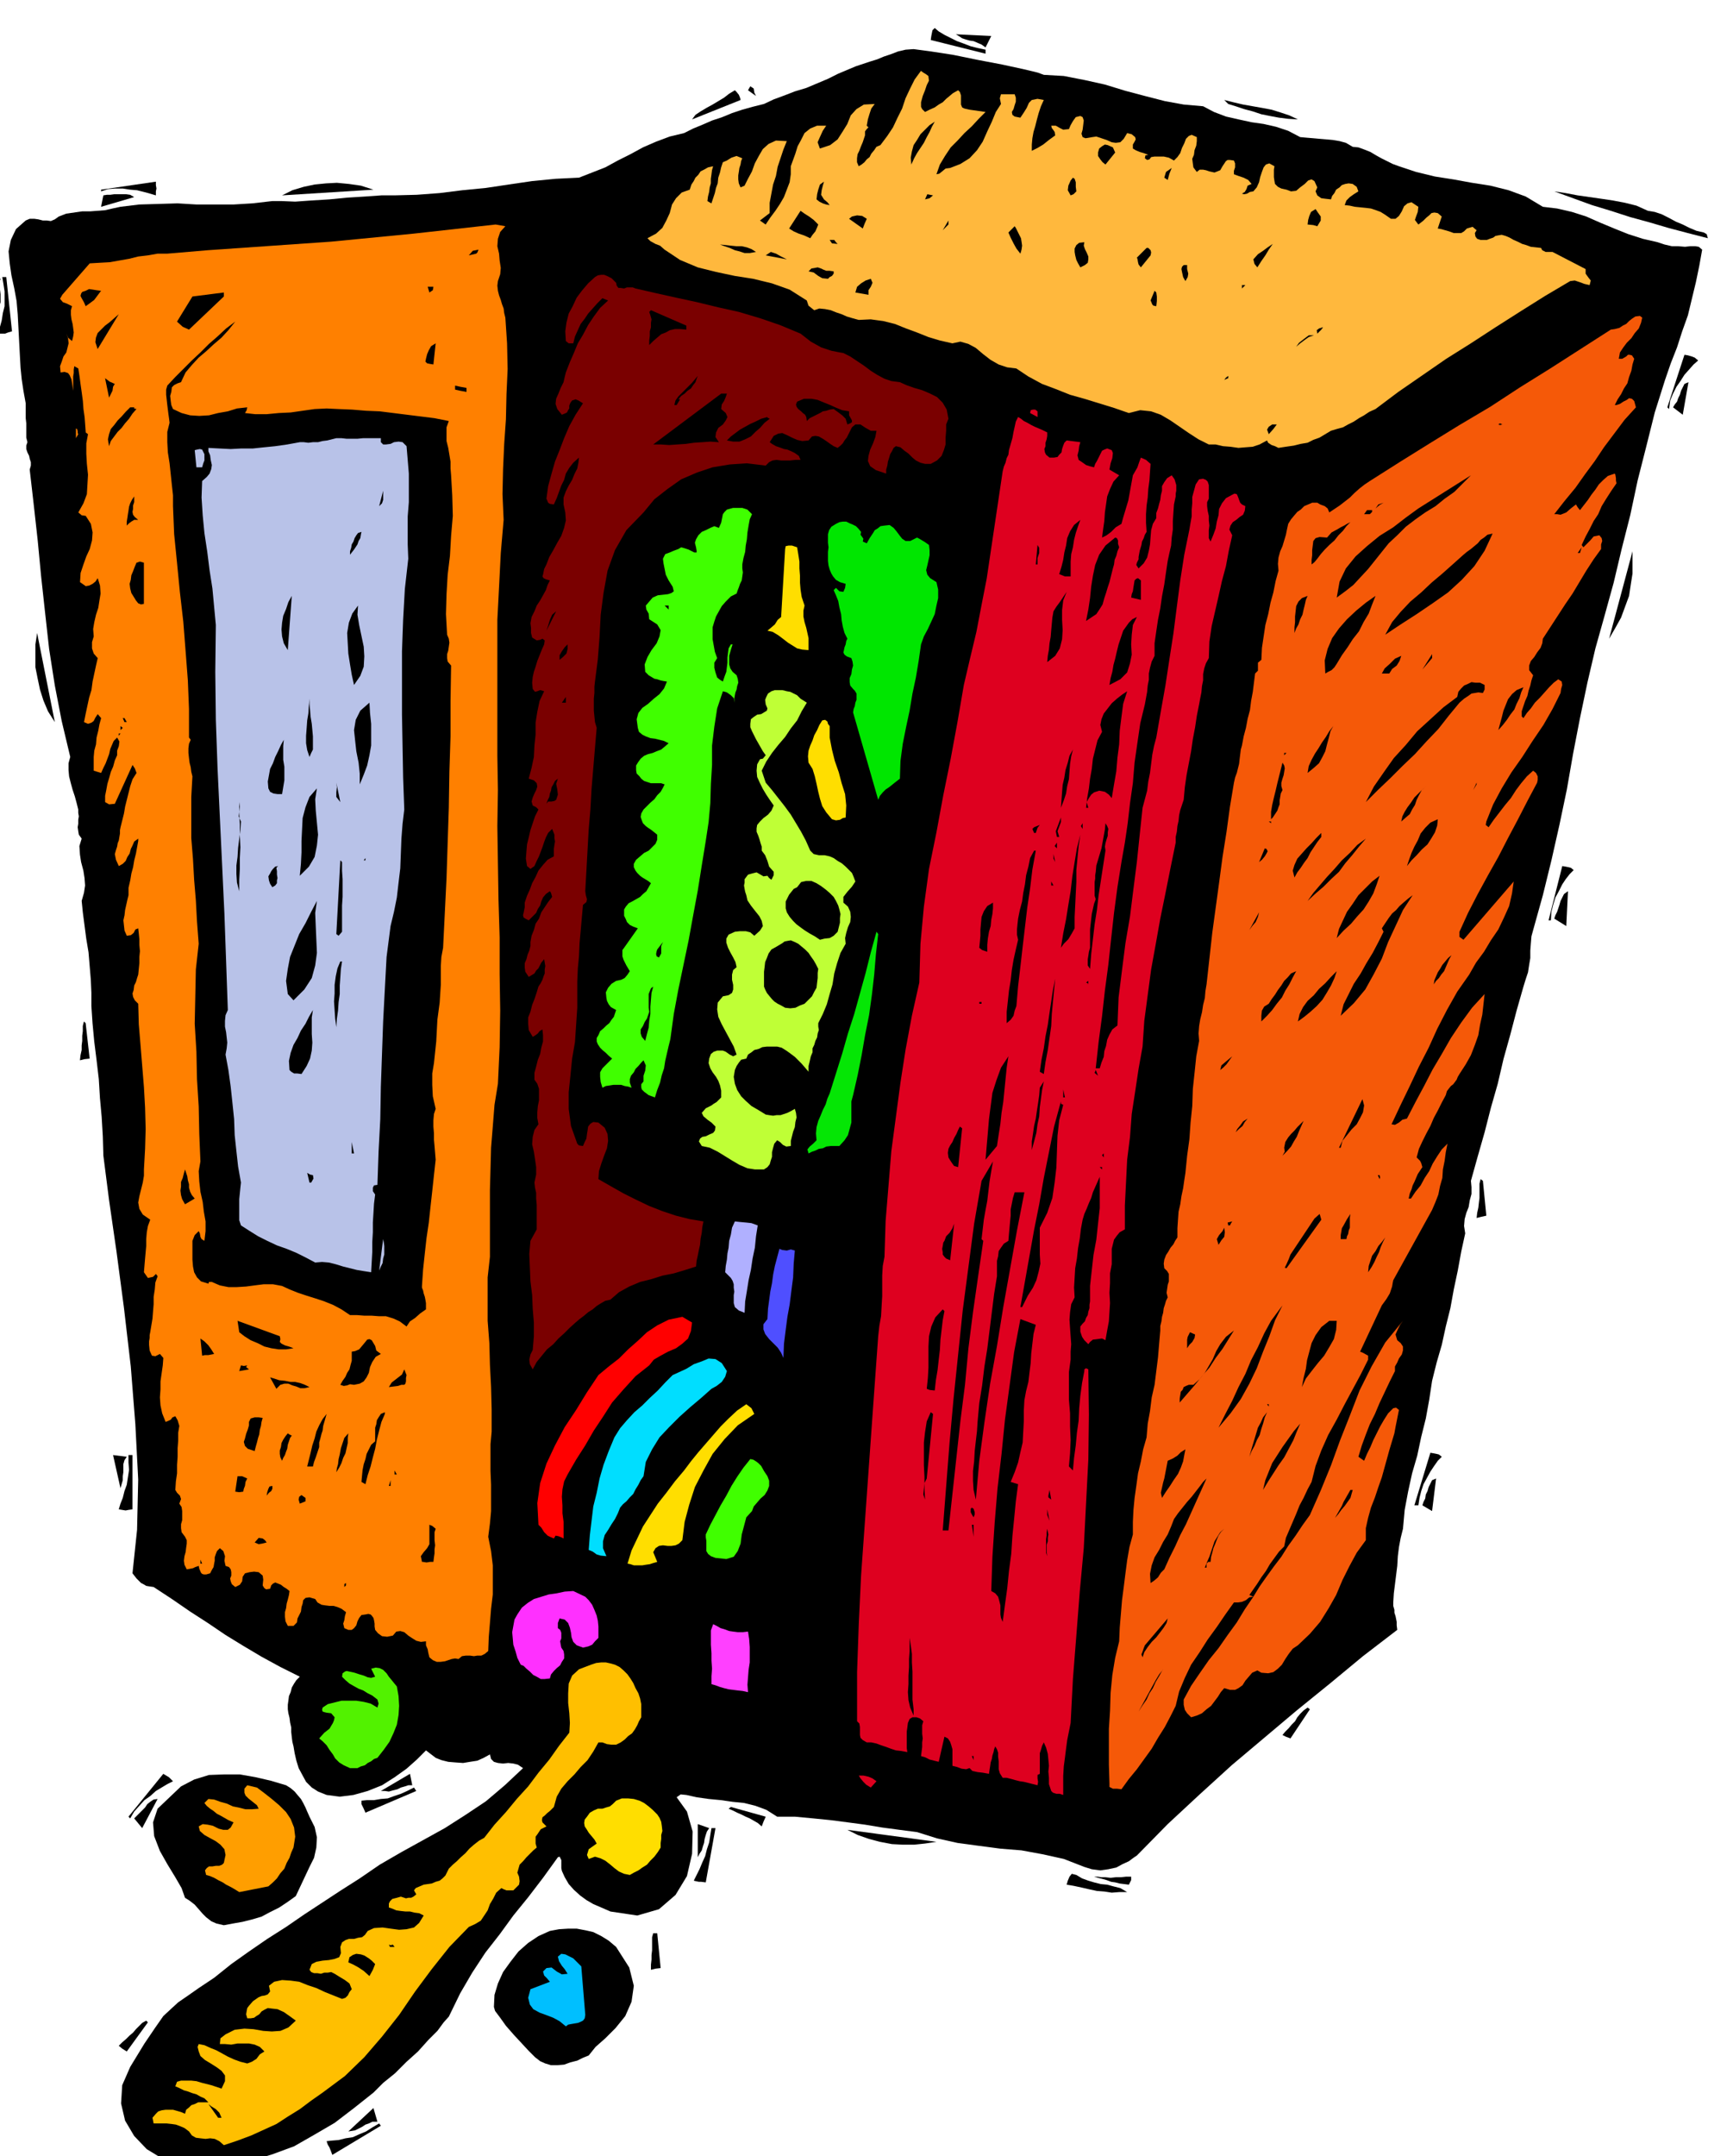 <svg xmlns="http://www.w3.org/2000/svg" width="490.455" height="609.743" fill-rule="evenodd" stroke-linecap="round" preserveAspectRatio="none" viewBox="0 0 3035 3774"><style>.brush1{fill:#000}.pen1{stroke:none}.brush3{fill:#ff8000}.brush5{fill:#b8c2e8}.brush7{fill:#de001f}.brush8{fill:#40ff00}.brush10{fill:#ffde00}</style><path d="m1828 131 35 2 36 7 36 8 36 11 34 9 35 9 33 6 34 3 19 10 21 8 22 5 23 5 21 3 22 5 21 7 21 11 11 1 12 1 11 1 12 1 11 1 12 2 11 3 12 7 10 1 11 4 10 4 10 6 9 5 10 5 10 5 11 4 30 10 33 8 32 5 33 6 32 5 32 8 30 11 30 18 25 3 26 6 25 8 25 11 24 10 25 10 25 8 26 6 12 4 13 3h11l12 1 9-1h9l6 1 6 5-5 28-6 29-7 29-7 29-10 28-9 28-11 28-10 29-18 57-15 60-15 59-13 61-15 59-14 59-16 58-16 57-14 60-13 62-12 62-11 63-13 62-14 62-15 61-17 61-3 11-1 12-1 13v13l-2 12-2 13-4 12-4 13-12 42-11 42-12 43-10 43-12 42-11 43-12 42-12 43 1 11v12l-3 11-2 12-4 10-3 11-1 12 2 13-7 32-6 33-7 33-6 33-8 32-7 32-9 31-8 32-5 33-6 33-8 32-7 33-9 31-7 32-6 32-3 33-4 16-3 16-2 16-1 17-2 16-2 16-2 16-1 16v6l2 7v5l2 6 1 5 1 5v6l1 8-60 46-58 48-58 47-57 48-57 48-56 51-56 52-54 55-6 4-8 6-11 5-11 6-14 3-14 2-15-2-13-4-36-14-36-8-38-7-37-3-38-5-37-5-36-8-35-11-31-4-30-4-30-5-30-4-31-4-30-3-32-3h-31l-19-12-19-7-20-5-20-2-21-3-21-2-21-3-18-4-10-1-7 5 18 25 10 35-1 39-9 39-20 33-29 25-38 11-47-7-16-7-14-6-12-7-11-8-11-10-9-10-7-12-5-11-1-5v-14l-3-6-3 1-26 36-26 34-26 32-24 33-25 32-23 35-21 36-20 41-9 10-11 15-16 16-18 20-20 18-20 20-21 17-17 17-34 27-34 26-36 21-35 20-38 14-39 12-42 8-42 4-36-5-33-11-28-17-22-23-16-27-7-30 2-32 14-32 25-41 19-28 14-20 14-13 12-11 16-11 20-14 27-18 30-24 31-22 32-22 33-21 32-22 32-21 32-21 33-21 35-24 38-22 38-21 38-21 36-23 36-24 33-28 32-30-9-6-8-2-9-1-9 1-9-1-7-2-5-5-2-8-11 6-11 5-13 2-12 2-14-1-12-1-12-3-10-4-17-13-16 16-18 16-21 15-22 14-25 10-25 7-24 3-23-3-15-6-11-7-10-10-6-11-7-13-4-13-3-13-2-12-2-8-1-8-1-9v-8l-2-9-1-8-2-8-1-7v-8l1-7 1-8 3-7 2-8 4-7 4-6 6-6-34-17-33-18-32-19-31-19-31-21-31-20-32-22-32-21-7-1-6-1-5-3-4-2-8-8-7-9 8-76 2-88-5-97-8-101-12-103-13-98-13-90-10-78-1-34-2-34-3-33-2-33-4-34-4-32-3-32-2-30v-23l-1-23-2-24-2-24-4-24-3-23-3-23-2-20 4-14 2-13-1-13-2-13-4-15-2-13-1-15 4-13-5-7-1-6-1-7 1-6v-7l1-6-1-6v-6l-3-12-3-11-4-12-3-11-3-12-1-11v-12l3-11-15-63-12-62-10-64-7-63-7-64-6-63-7-63-7-61 2-7v-6l-2-6-1-5-3-6-2-6v-6l2-6-2-8v-25l-1-9v-26l-4-22-3-20-2-20-1-18-1-19-1-19-1-19-1-19-2-23-4-22-5-23-3-21-2-21 4-20 9-19 17-15 7-3h8l7 1 8 2h7l7 1 7-3 7-5 13-5 14-2 14-2h14l13-1 13-1 13-3 14-3 33-4 34-1 33-1 33 2h65l33-2 35-4h16l24 1 28-2 32-2 31-3 32-2 28-2h23l39-1 40-3 40-5 41-4 40-6 41-6 41-4 41-2 23-9 23-9 22-12 22-11 22-12 23-10 24-9 25-6 16-8 17-7 16-7 18-6 17-7 18-6 18-5 20-5 17-8 19-7 18-7 20-6 19-8 19-8 18-9 19-8 12-5 12-4 12-4 13-4 12-5 12-4 13-5 13-3 14-1 30 4 39 6 44 9 42 8 37 8 25 6 11 4z" class="pen1 brush1"/><path d="m1627 141-4 8-3 9-4 10-3 11v8l2 4 5 5 8-4 9-4 7-5 7-4 6-6 6-5 6-5 9-5 3 3 2 6v16l2 5 4 2 9 2 28 4-12 12-12 13-13 12-12 13-12 12-10 15-9 15-6 17 5-1 5-4 6-5 8-1 18-7 16-10 13-14 10-15 8-18 8-17 7-17 9-14-2-10 2-7h24l2 6v7l-2 6-2 7-3 5 1 5 4 3 10 2 6-9 5-8 4-9 5-5 10-2 11 2-5 11-4 12-3 11-3 12-3 10-2 11-1 11v11l10-5 10-6 10-8 11-8-1-6-2-3-3-4-1-4h8l7 4 6 3 10-1 3-7 4-7 5-7 8-2 4 2 2 6-1 8-1 8-2 7 2 6 5 2 12-2 7-1 9 3 9 3 9 4 7 1 8-1 6-6 6-10 8 2 6 5 1 4-2 4-3 5v7l5 3 7 3 7 2 8 3-5 1-1 5 4 3 4-1 3-4 6-1h16l9 2 9 5 6-6 5-7 3-9 4-8 3-8 5-5 5-2 9 4v7l-1 8-3 8-1 8-3 7 1 8 1 7 6 8 5-4h6l5 1 6 2 9 2 10-4 4-7 4-6 2-3 3-2h4l7 1 2 5v7l-2 6v6l8 3 9 3 8 4 6 7-7 3-2 6-3 5-5 3 4 1 5-1 5-3 6-1 6-7 4-9 2-9 3-9 3-8 4-5 6-2 9 5-1 6v13l1 7 1 5 5 5 6 3 9 2 8 3 9-1 7-6 8-6 6-6 6-2 5 3 5 11-3 7 3 7 7 5 8 1 9 1 2-6 4-5 3-6 6-4 4-4 6-2 6-1 7 1 7 5 3 8-8 5-7 5-6 6-3 8 9 1 9 2 10 1 10 1 8 1 9 3 8 3 8 5 10 7h8l6-5 5-8 4-9 6-5 7-2 12 8-1 9-3 8-2 6 6 8 4-3 5-4 5-5 5-4 4-4 5-1 6 1 7 6-7 21 6 1 7 2 7 2 8 3h13l5-3 5-5 10-3 7 6-3 5 1 6 3 4 6 2h11l5-2 6-2 4-3 5-1 6-1 7 2 7 3 7 4 7 3 8 4 7 2 8 3 9 1 9 1 2 4 6 3h12l58 30v8l5 7 4 5-2 8-9-2-8-3-9-3-8 1-44 26-43 27-44 28-43 28-43 27-42 29-42 29-40 30-11 5-9 6-9 5-9 6-10 5-9 5-11 3-10 3-10 6-10 6-11 4-10 5-12 2-12 3-14 2-13 2-6-3-6-2-6-4-2-4-13 7-12 4-13 1-12 1-14-2-13-1-13-3h-12l-18-9-17-11-16-11-16-11-17-10-17-6-19-2-20 5-26-9-26-8-26-8-25-7-25-10-24-9-24-13-21-14-16-2-15-5-14-8-13-10-13-11-13-7-14-4-14 3-22-5-20-6-20-8-19-7-20-8-20-5-22-3-21 1-11-3-10-3-9-4-9-3-10-4-10-2-10-1-9 3-10-8-3-9-30-19-31-11-33-8-32-5-33-7-32-8-31-13-27-18-8-7-8-3-9-5-5-5 15-8 11-10 7-13 6-13 4-15 7-11 10-10 14-5 3-9 4-6 3-6 5-5 4-6 6-3 7-4 9-2-2 7-1 8-1 7v8l-2 7-1 8-2 8-1 8 7 4 3-9 3-9 2-9 3-8 1-10 3-9 2-9 3-9 7-3 8-5 9-3 10 4-2 5-1 6-2 6-1 7-1 6v7l1 7 3 7 7-3 6-12 7-13 5-14 7-13 7-12 10-9 13-6 19 1-6 15-5 15-5 15-3 16-5 15-3 16-3 16v18l-17 13 10 7 8-12 9-12 8-12 7-12 5-13 5-13 2-14v-14l4-11 4-11 4-13 6-11 6-12 10-8 12-5h16l-6 9-5 11-4 9 4 11 18-6 13-10 9-14 8-13 6-15 10-11 13-8 19-1-6 8-3 9-3 10-2 11 3 3-3 3-3 4v7l-2 6-2 6-3 7-3 8-3 6-1 7v7l3 7 5-3 5-4 4-5 5-4 3-6 5-6 4-6 7-3 12-16 10-15 8-17 8-16 6-18 8-17 8-16 11-15 4 3 5 3 4 3 1 8z" class="pen1" style="fill:#ffb83d"/><path d="m1637 213-5 9-4 9-5 9-5 10-6 9-6 9-5 9-5 11-1-12 2-11 3-11 6-9 6-10 8-8 8-8 9-6zm636-4-17-1-16-2-16-3-15-3-15-5-15-4-15-5-13-4-7-7 16 4 17 4 17 3 17 3 16 3 16 5 15 5 15 7z" class="pen1 brush1"/><path d="m868 393 17 3-9 10-4 12-1 13 3 13 1 12 2 13-1 11-4 12-1 8 1 9 2 8 3 8 2 7 3 8 1 8 2 8 3 45 1 45-2 44-1 44-3 43-2 44-1 44 2 45-5 58-3 59-3 58v238l1 60-1 63 1 65 1 64 2 66v64l1 64-1 64-3 64-6 37-3 38-3 37-1 38-1 36v117l-4 36v76l3 39 1 38 2 39 1 39v39l-2 22v47l1 24v46l-2 22-3 23 5 25 3 25v51l-3 25-2 25-2 24-1 25-6 5-6 3h-7l-6 1-7-1h-7l-7 1-6 5-6-1-6 1-6 2-6 2-8 1h-6l-7-3-6-5-2-8-1-6-3-7v-7l-9 1-8-2-8-5-6-4-7-6-7-2-7 1-6 7-10 2-9-1-7-5-5-6-1-6v-5l-1-6-1-4-3-4-2-2-4-1-5 1-7 1-4 5-3 6-2 7-4 5-4 3h-6l-7-3-2-8 2-6 1-7 2-7-8-6-7-3-7-2h-7l-8-1-6-1-7-4-4-6-10-3-7 1-4 4-1 6-2 6-1 8-3 6-3 6-1 7-6 6h-10l-4-8-1-8v-8l2-7 1-8 2-7 2-8 1-7-5-4-5-3-5-4-5-2-5-2-4 2-3 3-2 6-7 1-3-2-2-3-1-2 1-10-1-7-7-6-8-1-8 1-8 2-4 6-1 8-2 3-2 3-4 2-4 2-6-5-2-5-1-5 2-5v-6l-1-5-3-4-6-2-2-9 1-8-3-9-6-5-5 5-2 5-2 6v6l-1 5-1 6-3 5-3 6-7 2h-4l-3-1-2-2-3-7-1-5-6 2-4 2-5 1-6 1-4-8-1-7 1-8 2-7 1-8 1-7v-6l-3-6-6-8-1-7v-7l2-7v-16l-1-7-4-6 3-8-2-6-5-5-3-5 1-15 2-14v-15l1-14v-15l1-13v-14l2-12-3-10-4-7-5 2-3 4-4 2-5 2-6-15-3-14-1-14 1-14v-14l2-14 2-14 1-13-6-7-8 4-6-1-4-9-1-10v-6l1-6v-5l1-5 2-12 2-12 1-13 1-12v-13l2-13 1-12 4-11-3-4-5 5-9 2-7-10 1-12 1-12 1-11 1-11v-12l1-12 2-11 4-11-13-9-6-10-2-11 2-11 3-12 3-12 2-12v-11l2-36 1-35-1-37-2-36-3-37-3-37-3-36-1-36-6-6-3-6-1-6 2-6 1-8 3-6 2-7 2-6 1-10 1-10v-11l1-10-1-11v-10l-1-10-1-9-5 2-3 6-5 4-7 1-4-9-1-9-1-9 2-9 1-9 2-9 2-9 2-8v-13l3-13 2-12 3-11 2-12 3-12 2-11 2-11v-4l-7 5-3 7-3 6-2 8-4 6-3 7-5 5-7 4-5-11-2-10 2-7 2-6 1-6 2-5 1-6 1-6v-6l1-5 3-12 3-12 2-12 3-12 3-12 3-12 4-12 7-11-3-8-4-6-31 68-10 1-7-4v-11l2-10 2-11 3-10 3-11 4-9 3-11 4-9v-8l3-8 1-8-4-7-6 6-3 7-3 7-2 9-3 8-3 8-4 8-4 9-13-4v-24l1-11 3-11 1-12 3-12 2-11 3-11-6-7-4 6-3 6-4 3-6 2-7-3 3-15 3-14 3-14 4-13 2-15 3-14 3-14 3-13-7-8-3-9v-11l3-10-1-13 2-12 3-13 4-12 2-13 2-12-1-14-4-13-4 6-5 4-6 3-6 1-10-7 1-16 5-15 5-14 6-13 4-15 1-14-3-15-9-14-7-1-6-5 9-16 6-16 1-17 1-17-2-19-1-18v-18l3-16-4-3-1-14-1-13-2-14-1-14-2-15-2-14-2-15-2-13-7-4-1 6v6l-1 6v25l2 8-2-8-1-7-1-7-1-6-3-7-3-4-6-2-7 1-1-11 3-8 3-9 5-7 2-8 2-8-1-9-3-8 3 7 7 6 2-8 1-7-1-8-1-7-2-8-1-8v-8l2-7-4-2-4-2-5-2-3-1-5-6 4-7 48-55 17-1 18-1 17-3 17-3 16-4 17-2 17-3h17l71-6 72-5 72-5 72-5 72-7 72-7 72-8 72-8z" class="pen1 brush3"/><path d="m1953 267-17 21-5-4-4-5-4-6v-6l2-7 5-4 5-3 5 1 9 4 4 9zm-510 82 6 5 4 5-6-1-6-2-6-3-5-4 1-9 2-8 3-9 7-5-2 7-2 8-1 8 5 8zM177 509l-6 8-6 8-8 6-7 5-3-7-4-7-2-4 1-4 2-3 6-2 6-3 7 1 6 1 8 1zm1457-167-6 5-8 2 4-9 10 2zm251-7-5 5-5 2-5-9 1-8 4-9 4-5 3 2 2 6v8l1 8zm167-41-4 10-3 11-6-4 3-10 10-7zm-619 99-2 5-3 7-5 6-4 6-11-5-9-3-9-4-8-5 20-31 7 5 8 5 8 6 8 8zm-595 44-2 5-2 2-13 3 7-8 10-2zm680-54-4 9-3 8-24-17 5-4 9-2 9 1 8 5zM392 519l-61 58-11-5-10-9 27-44 55-7v7zm932-78-11 2h-9l-9-3-8-2-9-4-9-3-8-3-8-1 8 1 10 1 9 1 10 1h9l9 2 8 3 8 5zM171 611l-4-12 1-8 3-8 6-6 7-7 8-6 8-7 8-7-37 61zm1480-208 10-17v7l-10 10zm-892 99-1 6-6 4-3-10h10zm705-78 3 3-10-1-4-6h8l3 4zm700-79h7-7zm-786 109-37-7 9-6 9 3 9 5 10 5zm409-10-7-9-5-9-5-10-4-9 11-11 2 3 3 6 3 6 3 6 1 6 1 7-1 7-2 7z" class="pen1 brush1"/><path d="m1079 495 1 5 3 4h4l6 1 5-2h10l5 2 35 8 36 8 37 8 37 9 36 8 37 11 35 12 36 15 9 7 9 7 9 5 9 5 9 3 9 3 10 2 11 2 12 6 12 8 12 8 12 9 11 7 13 7 12 4 15 2 11 5 14 5 14 4 14 6 12 6 10 10 7 12 3 16-4 10v11l-1 12v12l-3 10-4 10-8 8-11 6h-10l-8-2-8-4-6-5-7-7-7-5-7-6-8-2-4 3-3 6-3 5-2 7-2 6-1 7-2 7v7l-18-6-10-7-4-9 1-9 3-11 5-11 4-11 2-11h-10l-9-5-9-6h-9l-6 5-3 6-3 6-3 6-4 5-3 5-4 4-5 4-7-3-6-4-7-5-6-4-7-4-6-1-6 1-6 7-11 1-9-2-9-4-8-4-9-4-7 1-8 4-7 11 4 3 7 4 6 2 8 3 6 1 7 3 6 3 7 5 3 7h-9l-9 1h-16l-8-1-7 1-6 3-6 6-33-4-30 2-30 5-27 9-28 12-24 17-23 18-19 23-30 31-20 35-13 36-7 39-5 38-2 39-3 39-5 39-1 9v11l-1 10v21l1 10 1 10 3 10-3 35-3 36-3 36-2 36-3 35-2 36-2 36-2 36 1 7 2 7-1 5-6 5-2 22-2 23-2 22-1 23-2 21-1 23v46l-2 30-2 30-5 29-3 30-3 29v29l4 30 11 31 3 3 7 1 3-7 3-6 1-8 1-6 1-7 4-5 5-3 9 1 11 9 5 11 1 12-2 13-5 13-5 14-4 13-1 14 21 12 23 13 22 11 23 11 23 9 24 8 24 6 24 4-2 10-1 10-2 10-1 11-2 9-2 10-2 9-1 10-19 6-20 6-20 4-19 6-20 5-19 8-18 10-15 13-9 2-7 4-8 5-7 6-8 5-7 6-8 6-7 6-10 9-10 10-10 9-9 10-11 9-9 11-9 11-7 13-5-9-1-8 2-9 4-8 2-24v-24l-2-24-1-24-3-24-1-24-1-24 2-23 11-20v-43l-1-11v-10l-2-9-1-9 3-14v-13l-2-14-2-13-3-13 1-13 3-12 7-10-2-11v-10l1-11 2-10v-20l-3-9-5-7v-12l3-11 3-12 4-10 2-11 3-11v-11l-1-10-5 3-3 4-4 3-5 3-7-12-1-11v-11l4-10 3-12 4-10 4-12 3-10 4-6 3-6 2-6 2-5v-7l1-6-1-6-1-6-5 6-5 10-4 4-3 5-5 3-5 3-6-9-1-7v-8l3-7 2-8 3-7 2-8v-7l2-11 4-10 3-11 6-9 4-11 6-9 6-9 7-9-2-7-2-3-7 5-5 6-3 7-2 7-4 6-3 7-6 6-7 7-6-3-3-2-1-4 1-4 2-10v-8l4-12 5-11 4-11 6-11 5-11 8-10 8-9 11-6v-13l1-7 1-6-1-6v-6l-2-5-2-5-7 7-4 8-3 8-3 9-3 8-3 8-4 8-4 9-7 5-6-5-2-13 1-13 1-12 3-12 3-13 4-12 4-12 6-12-4-4-6-3-2-7 2-7 3-7 3-6 2-6-1-6-5-5-9-3 5-19 4-19 1-20 2-19v-21l3-19 4-19 8-17-7-2-5 2-4 1-4-5-1-11 1-10 2-9 3-9 3-10 4-10 4-10 4-9 1-7-4-3-4 2-6 1-8-5-2-8v-9l-1-8 2-11 5-10 4-10 6-9 5-9 5-9 3-9 4-8-7-2-4-2-2-3 1-3 2-10 4-8 5-13 7-12 7-13 7-12 5-14 3-13-1-14-3-14v-12l4-11 5-10 6-10 4-10 5-10 2-10 1-9-10 9-7 9-6 10-3 11-5 10-4 11-4 11-5 11-7-1-3-2-2-5-1-2 3-22 6-22 6-21 8-20 8-21 9-21 11-20 13-20-8-5-5-2-6 2-3 4-2 5v5l-2 3-2 4-4 2-5 2-8-10-3-9 1-9 4-9 4-10 5-10 2-9 2-8 7-18 7-16 7-17 9-15 9-17 10-15 11-15 14-13-10-4-9 9-8 9-8 9-6 9-7 9-5 11-5 11-3 12h-8l-5-4-1-17 2-15 4-16 7-13 7-15 9-12 11-13 12-11 5-3 6-1h5l5 2 8 4 8 8z" class="pen1" style="fill:#7a0000"/><path d="m317 669-6 2-6 3-4 4-1 8-2 7 1 9 1 7 3 7 15 7 15 4 16 1 17-1 16-4 17-3 16-5 18-2-1 5-3 5 18 2h20l21-2 21-1 21-3 21-3 21-1 21 1 24 1 24 2 24 1 24 3 24 3 24 3 24 3 25 5-4 11v24l3 12 2 12 2 12v12l1 12 2 35 1 36-3 35-2 35-4 33-2 34-1 35 2 36 3 7 1 7-1 7-1 7-2 6v7l1 6 6 7-1 62v62l-2 62-1 63-2 61-2 62-3 61-3 61-3 16-1 16v33l-1 15-1 16-2 15-2 15-1 19-1 19-2 19-2 19-3 18v20l1 20 5 22-3 9-1 11v11l1 12v11l1 11 1 12 1 12-3 27-3 28-3 27-3 28-4 27-3 27-3 28-2 29v3l2 5 1 5 2 6 1 5 1 6v11l-10 7-9 8-9 6-6 9-12-9-11-5-13-4h-12l-13-1h-13l-13-1h-12l-15-10-15-8-15-6-15-5-16-5-15-5-15-6-13-6-16-3h-16l-16 2-15 2-16 1h-15l-15-3-14-6h-5l-1 3-13-4-7-7-5-9-2-10-1-12v-33l4-10 7-7 2 4 1 6 2 4 5 3 2-17v-17l-3-17-2-17-4-18-2-18-1-18 3-17-2-48-1-48-3-48-1-48-3-49 1-47 1-48 5-45-3-39-2-37-3-36-2-36-3-37v-72l2-36-2-8-1-8-2-8-1-8-1-9v-8l1-8 3-7-3-4v-50l-2-50-4-52-4-51-6-52-5-51-5-50-2-49v-19l-2-18-2-19-2-19-3-19-1-18v-18l4-16-1-8-1-7-1-8-1-8-1-9-1-9v-9l2-7 14-15 14-14 15-15 15-14 15-15 15-13 15-14 16-12-12 15-12 13-14 12-13 12-13 11-12 13-11 13-8 17zm1990-273-7-2-10-1 1-8 2-7 3-7 8-5 4 6 5 7v7l-6 10zm-847 79v4l-3 4-4 2-3 3-10-1-7-4-8-6-9-2 5-5 6-1 5-1 6 2 4 2 5 2h6l7 1zm439-51-1 6 2 6 3 6 3 7v5l-1 6-5 4-8 4-4-7-3-6-2-8-1-6v-6l3-6 5-4 9-1zm987-55 12 2 12 4 12 6 13 7 12 5 12 6 12 5 13 3 5 3 2 7-35-9-34-9-34-10-33-9-34-11-33-10-33-12-33-12 20 3 21 4 21 3 21 3 20 3 21 4 20 5 20 9zM1521 516l-23-4 3-10 7-6 8-5 9-3 3 7-3 7-4 6v8zm494-69-17 21-4-5-1-4-1-6-1-2 17-17h3l4 4 1 4-1 5zm-813 130-11-1h-9l-9 2-7 4-8 3-7 6-7 6-7 7v-8l1-8v-8l2-7v-8l1-6-2-7-2-6 3-3 62 27v7zM201 672l-3 5-1 7-3 6-3 6-7-34 8 6 9 4zm2028-245-7 10-6 10-7 10-7 11-5-6-2-8 8-9 9-6 8-6 9-6zM759 638l-6-1-5-1-3-3 1-5 2-8 3-7 4-7 8-5-4 37zm1320-174v7l2 8-1 6-4 7-4-7-2-9-1-5 1-4 3-3h6zM235 713v2l4 1-7 8-6 9-7 8-6 8-7 7-6 8-6 8-3 9-2-12 2-9 3-9 6-7 6-8 7-7 7-8 8-8h7zm1790-177-5-1-2-2-2-5-1-2 7-17 3 3 1 7v8l-1 9zm150-31v-6h6l-6 6z" class="pen1 brush1"/><path d="m137 760-4 7v-17l2 1 1 4v3l1 2z" class="pen1 brush3"/><path d="M817 679v7l-11-2-9-2v-7l9 2 11 2zm405-21-2 5-2 6-4 5-4 6-6 4-5 5-6 4-5 6h3l-6 10h-4l2-8 5-7 6-6 6-6 6-6 6-6 5-6 5-6z" class="pen1 brush1"/><path d="M358 795v11l-2 5-2 7h-10l-3-30 4-1 5-1 4 1 4 8zm167-21h7l8 1 8-1h9l8-2 8-1 8-2 8-2h9l9 1h19l10-1h31v7l4 4h5l8-1 6-3 8-1 7 1 7 7 2 24 2 24v50l-2 25v49l1 25-6 53-3 54-2 55v111l1 55 1 55 2 56-3 25-2 26-1 26-1 26-3 25-3 26-5 25-6 25-7 54-3 56-3 57-2 57-2 57-1 57-3 57-2 58-6 1-2 4v6l4 6-2 16-1 17-1 16v17l-1 17v17l-1 18-1 18-13-2-12-2-12-3-12-3-13-4-12-3-12-1-12 1-17-9-16-8-17-7-17-6-17-8-16-8-16-10-14-9-3-9v-37l1-10 1-10 1-9-5-28-3-27-3-28-1-28-3-29-3-28-4-29-5-27 2-11 1-10-1-9-1-9-2-10v-10l1-10 4-9-3-85-3-84-4-85-4-84-4-85-3-85-1-84 1-82-3-32-3-32-5-32-4-32-5-33-3-31-2-31 1-29 8-7 5-6 3-8 1-7-2-9-1-8-3-7v-6l19 1 20 1 19-1h20l19-2 20-2 21-3 22-4z" class="pen1 brush5"/><path d="m1273 689-2 6-3 7-4 6-1 8 8 7 3 7-3 6-5 7-8 6-4 8-1 8 6 9-15-1-14 1-15 1-14 2-15 1-14 1-15-1h-13l119-89h10zm1051-116h-7l-3 4-4 4-3 3-1-6 4-3 6-2h8zm-23 14-9 3-7 5-8 6-7 6 5-7 9-7 8-6h9zm-814 133v7l4 7 1 2v3l-3 2-5 2-3-10-6-6-8-6-7-5-7 1-6 2-6 1-5 3-6 3-6 3-6 3-5 5-1-7-2-4-4-3-3-3-5-4-3-4-1-4 2-5 12-5h13l11 2 12 5 10 4 11 5 10 4 12 2zm-143 10v1l4 2-9 7-8 9-8 7-8 8-10 5-10 4h-11l-11-2 7-7 8-6 8-6 9-5 9-5 9-4 10-5 11-3z" class="pen1 brush1"/><path d="m2876 556-2 9-4 10-7 8-6 9-8 8-6 8-6 9-2 11h6l7-4 3-3h3l4 1 4 6-3 10-2 11-4 11-3 11-6 9-5 10-6 9-5 10h3l6-2 6-4 6-3 4-3 5 1 4 4 3 11-20 22-18 24-18 24-16 24-17 23-17 24-19 23-18 23h5l6 1 5-2 5-2 8-7 9-7 3 5 4 5 7-9 7-9 6-9 7-9 6-9 8-8 8-7 12-4 1 2 1 6v4l1 5-9 13-9 14-8 13-6 14-8 12-7 14-7 13-7 15 3 4 6-6 6-6 6-7 10-2 4 5 1 5-2 6v8l-13 18-13 20-12 20-12 20-13 19-13 20-13 20-13 20-1 8-3 8-6 8-5 8-6 7-3 8v8l7 9-3 9-2 9-3 9-2 9-4 9-3 9-3 9v9l3 3 6-9 7-8 7-10 9-9 8-9 8-9 8-8 8-6 6 4 1 6-2 7-1 7-14 28-16 28-19 28-18 28-19 27-17 28-15 28-12 30-1 6 5 4 9-13 10-13 10-13 10-12 9-14 9-12 10-12 11-10 5 4 3 6v6l-1 5-17 32-17 33-17 32-17 33-18 32-18 33-17 33-15 33v9l7 5 88-102-3 21-5 22-9 20-10 21-13 19-12 20-14 19-12 21-21 30-18 32-17 33-15 33-17 33-16 34-16 33-16 34 6 1 7-4 6-5 8-2 15-29 15-28 15-29 16-27 16-28 18-27 19-26 22-24-2 18-2 18-4 18-3 18-6 17-7 18-9 16-11 17-3 5-2 5-3 4-3 4-4 3-4 5-3 4-2 7-7 13-7 14-7 13-6 14-7 13-7 14-6 13-4 15 2 2 4 4 2 4 2 7-4 6-4 6-3 7-3 7-3 6-2 7-3 7-2 9h4l8-12 9-11 7-13 8-12 6-13 8-13 8-12 10-10-3 15-2 15-3 15-1 15-4 14-3 15-5 13-6 14-68 123-1 5-1 6-2 6-2 6-6 10-8 11-38 81 5 2 9 5v7l-13 26-14 26-14 26-14 27-15 27-12 27-10 27-7 28-7 13-7 15-7 13-6 15-6 14-6 14-6 14-3 15-9 9-8 11-8 11-7 12-8 11-7 11-7 10-7 10 7 3 11-18 12-17 13-18 13-17 12-19 13-18 12-18 13-18 19-43 18-44 16-44 17-43 17-44 21-42 24-42 31-38-5 7-4 8-4 9 3 10 6 5 4 6v7l-2 7-5 7-3 7-4 7v8l-9 18-9 19-9 19-8 19-9 18-7 18-7 19-6 20 10 7 5-12 6-12 5-12 6-12 6-12 7-12 7-11 9-9 5-1 5 4-2 10-2 10-2 10-2 11-3 10-3 10-3 10-3 11-5 18-5 18-6 17-6 18-7 18-5 18-4 18v21l-16 22-13 24-12 24-11 26-13 23-15 24-18 21-21 20-9 6-7 9-6 9-6 10-7 7-8 6-9 2-12-1-7-4-9 4-6 7-6 7-5 8-7 5-6 3h-9l-10-3-6 7-5 8-6 8-6 8-8 6-8 7-9 4-10 3-7-7-4-6-2-9v-9l13-24 15-22 16-23 17-21 16-23 16-22 14-23 15-22-7 1-6 5-7 3-7 1h-7l-15 21-15 22-16 22-14 22-15 22-11 23-10 24-6 25-9 18-10 19-12 19-11 19-13 18-13 18-14 17-13 18-8-1h-7l-6-3v-6l-1-33v-63l2-31 1-32 3-31 5-30 7-29 1-24 2-24 2-24 3-23 3-24 3-23 4-23 6-22v-22l1-21 2-21 3-21 3-22 5-21 4-21 6-21 2-24 4-22 3-24 5-22 3-24 3-24 2-24 2-23v-8l2-8 1-8 2-7 1-8 2-6 2-7 3-6-2-8 1-7 1-7 2-6v-13l-3-5-5-5-1-8 1-7 3-8 4-6 4-7 5-6 3-6 4-6v-16l1-15 1-14 3-13 2-14 3-14 2-14 2-13 3-30 4-29 2-29 3-29 1-30 3-28 3-29 5-27-1-13 1-13 2-12 3-12 2-13 3-12 1-12 2-12 5-45 5-45 6-44 6-44 6-45 7-44 6-44 7-42 2-9 3-8 2-8 2-8 1-9 1-8 1-8 2-7 3-16 4-15 3-16 4-15 2-16 3-16 2-16 2-16 5-5v-14l6-5 1-21 3-20 3-20 5-19 4-20 5-18 4-20 5-18-1-12 1-11 3-11 4-9 3-10 3-10 2-10 2-9 5-8 5-6 6-7 6-4 6-6 7-3 7-3h9l5 3 8 3 5 4 3 7 9-6 9-6 9-7 9-7 8-8 9-8 9-7 9-6 52-33 53-33 52-32 54-32 52-34 53-33 53-34 53-34 7-1 8-2 6-4 6-3 5-5 5-4 6-4 8-1 4 3z" class="pen1" style="fill:#f55908"/><path d="M1817 720v10l-13-7 1-5 4-1h4l4 3z" class="pen1 brush7"/><path d="M242 910h-7l-5 3-4 3-4 4v-7l1-6 1-7 1-6 1-7 2-6 3-6 4-6v10l-2 6v6l-1 5 1 5 3 4 6 5zm1909-248-7 3 3-4 4-3v4zM664 886l7-27v16l-2 6-5 5z" class="pen1 brush1"/><path d="M1834 757v6l-1 6-2 6v6l-2 5 1 6 2 4 6 5h8l6-1 3-4 4-4 1-6 2-6 2-5 4-4 24 3-2 7-1 8-2 8 2 8 6 4 7 5 6 2 8 2 2-6 3-5 3-6 3-6 3-6 4-2 5-2 8 3 2 5-1 9-3 9-2 11 17 10-10 11-6 13-5 13-2 14-2 14-1 15-2 14-2 15 8-4 8-6 8-8 10-6 3-11 3-10 3-10 3-10 2-11 2-11 2-11 2-11 4-7 4-7 3-9 3-8 9 4 8 7-1 14-1 15-2 15-1 15-2 14-1 15v15l1 16-3 5-2 6-3 6-1 6-3 10-2 11v4l-3 6-1 4 4 6 9-9 6-10 3-12 2-11 1-13 1-12 3-11 6-10v-9l3-8 2-8 2-7 1-8 2-8v-8l4-7 5-7 8-5 5 7 3 10v10l-1 5v5l-3 14-1 14-1 15v15l-2 14-1 14-3 13-3 14-3 20-3 21-4 21-3 21-4 20-3 20-3 21v22l-5 10-3 11-2 10v11l-2 10-1 11-2 11-2 11-8 33-5 34-5 35-3 36-5 35-4 35-5 34-6 34-7 44-6 45-5 45-5 46-6 45-5 45-6 45-5 46h7l3-10 4-10 1-10 3-9 2-11 4-9 5-9 9-7 2-49 6-48 6-47 8-47 6-48 6-47 5-48 5-47 4-15 4-15 2-16 3-15 2-16 2-16 3-15 4-15 8-46 8-45 7-46 7-45 6-47 6-46 7-45 9-44 2-12 2-11v-12l1-11v-11l3-11 3-11 6-9 7-1 5 2 3 3 2 6v24l-3 6v7l1 8 2 9v8l1 9-1 8v14l3 6 5-12 4-11 2-12 3-11 1-11 5-10 7-9 11-6 4-2 4 1 1 2 2 5 1 3 2 5 3 3 6 3-1 8-3 7-6 4-6 5-6 4-4 6-2 7 5 10-6 27-5 27-7 26-6 27-6 26-6 26-4 27-1 29-5 9-3 9-2 10v11l-2 10-1 11-2 10-2 11-4 20-3 20-4 21-3 21-4 21-4 21-3 21-2 22-3 9-3 9-2 9-1 10-2 9-1 10-2 9v10l-9 44-9 45-9 44-8 45-8 44-6 45-6 45-3 45-7 39-6 40-6 39-3 40-5 40-2 40-2 40v42l-9 5-5 6-5 7-2 8-2 8v27l-3 16v17l-1 17 1 18-1 16-1 16-3 16-3 17-6-3-8 1-8 1-5 4-3 4-7-7-4-6-3-9v-9l4-5 4-4 2-6 3-5 1-6 2-6v-6l1-6v-27l3-27 3-27 5-27 3-28 3-27v-55l-4 9-4 9-4 9-3 10-4 9-4 10-4 9-3 10-3 16-2 17-3 17-2 18-3 17-1 17-1 17 1 17-6 12-2 14-1 13 1 15 1 14 1 14-1 13v14l-3 22v48l2 24v23l1 24-1 23-2 23 7 7 2-22 3-22 2-22 3-21 1-22 2-22 3-22 4-21v-3l3-2 4 2 1 79-1 79-4 77-4 78-7 76-6 77-6 76-4 77-3 15-3 15-2 15-2 16-2 15-1 17v33l-6-2h-6l-6-2-3-3-4-12v-11l-1-11 1-10-1-11-1-10-3-11-4-9-3 6-2 7-2 6v36l-4 2v6l1 6-1 6-8-2-8-2-8-2-7-1-8-2-7-2-8-2h-7l-5-8-2-7v-14l-1-8v-7l-2-6-3-5-2 5-1 5-2 6-1 6-2 6-1 7-1 6-1 7-11-2-9-1-9-2-5-5-6 2-8-1-8-3-8-2v-29l-2-7-2-6-4-6-6-3-10 44-8-2-8-2-8-4-7-2 1-8 1-8v-8l1-7-1-8v-15l2-7-6-5-6-2h-7l-5 3-3 7-1 8-1 7v29l1 7-11-2-9-1-9-3-8-3-9-3-8-3-9-2h-8l-7-4-4-4-1-5v-14l-1-6-4-4v-86l3-85 4-84 6-84 6-84 6-84 6-84 6-83 2-18 3-17 1-18 1-17v-36l1-17 3-16 2-63 5-61 5-61 8-60 8-60 9-58 11-59 13-58 2-68 6-65 9-66 13-64 12-65 13-64 12-65 11-64 11-47 11-46 9-47 9-46 7-47 7-47 7-47 7-47 2-8 3-7 2-8 3-6 1-8 2-7 2-7 2-7 2-11 2-9 2-9 4-8 5 3 5 4 6 3 7 4 6 3 7 3 7 3 8 4z" class="pen1 brush7"/><path d="M657 903h-3 3zm1579-160-6 8-8 9-3-8 3-5 6-4h8zM562 948l-3-7 3 7zm71-17-1 5-1 6-3 5-2 6-6 9-7 9v-6l2-6 1-6 3-5 2-6 3-5 3-4 6-2zm-381 54v72l-5 1-5-2-4-5-3-5-5-8-2-8-1-8 2-7 1-8 3-7 3-8 3-7 6-2 7 2z" class="pen1 brush1"/><path d="m1317 900-4 9-2 11-2 12-1 12-2 11-1 11-3 11-2 11v7l1 7-1 7-1 7-3 6-2 6-2 5-2 6-10 5-9 9-7 8-5 9-5 9-3 9-3 10v21l2 11 2 11 4 11-5 8v9l2 8 3 9 5 4 5 3 3-9 3-8 1-8 1-8v-9l1-8 1-8 4-7h3l-2 6-2 7-2 7v15l2 7 4 6 7 6 2 6 1 7-2 6-1 6-2 5-1 5-1 6 1 7-2-8-5-5-7-5-7-2-10 30-5 32-4 33v34l-2 33-1 34-3 33-5 33-7 43-7 44-8 43-8 44-9 43-9 43-8 43-6 44-3 12-3 13-3 13-2 13-4 12-3 13-5 13-4 13-11-4-8-6-4-4-1-4v-5l4-5v-10l3-9 1-9-4-9-4 4-5 6-5 5-3 6-5 6-2 6v6l3 9-6-2-6-1-6-2h-14l-6 1-7 1-6 3-3-10-1-9v-8l4-7 17-17-6-5-5-5-6-5-4-4-4-6-2-5v-6l3-5 3-7 6-5 5-5 5-4 4-6 4-5 2-6 2-6-9-5-4-5-3-6-1-5-1-10 4-8 6-7 8-5 9-2 6-3 5-6 4-6-6-10-5-10-2-6v-11l3-4 24-34-8-3-6-3-5-5-2-5-3-6v-11l3-5 5-6 6-3 7-4 7-4 5-5 6-5 4-7 4-7-5-4-5-3-5-3-4-3-5-5-3-4-3-6v-6l4-7 7-6 7-6 8-4 6-6 6-6 3-7v-9l-5-4-5-4-6-4-4-3-5-5-2-5-2-6 1-6 4-7 6-6 6-6 7-6 5-7 6-6 4-7 3-6-6-2h-18l-6-2-6-2-5-4-3-4-5-5-1-6v-8l3-5 5-7 6-5 7-3 8-2 7-3 8-3 6-5 7-6-8-4-8-2-8-2-8-1-8-3-6-3-6-5-2-7-2-15 3-11 7-9 10-7 10-9 10-8 8-10 5-12-6-1-5-1-6-2-5-1-10-6-6-6-1-13 5-13 7-12 9-12 5-12 2-11-6-10-14-9-1-10-4-7-1-7 6-7 6-7 9-4 9-1 9-1 6-2 4-3-2-8-7-11-5-10-2-10-2-10-1-8 4-8 8-3 7-3 8-3 5-3 7 2 6 2 6 3 4 2h4v-3l-1-6-2-8 2-6 4-7 6-6 7-3 8-4 7-3 8 3 4-9 2-10 1-5 3-4 4-4 7-2 4-1h16l9 3 8 8z" class="pen1 brush8"/><path d="m2631 743-4 1-3-1 3-2 4 2z" class="pen1 brush1"/><path d="m1508 931-1 5 3 4 2 3-1 5 7 3 5-9 6-9 3-5 5-3 5-4 7-1 9-1 7 5 5 6 6 8 4 5 6 4h8l12-6 4 2 5 3 5 3 7 5 1 9v9l-2 9-2 9-2 8 2 8 5 6 11 7 3 13v15l-3 13-3 15-6 13-6 13-7 13-5 14-4 28-5 30-6 28-5 30-6 28-6 30-4 30-1 31-9 7-10 8-6 4-5 5-5 6-3 7-44-153 1-6 2-5 1-6 2-5v-11l-3-5-3-3-5-6-1-6v-7l3-7 1-8 2-7-1-7-2-6-8-3-4-3-2-4 1-4 1-5 2-5 1-6 2-4-5-10-3-11-2-11-1-11-3-12-2-11-4-10-4-9 4-4 6 6 7 1 3-7 1-7-10-3-7-4-5-6-3-5-3-7-2-7-1-8v-16l1-8-1-8v-15l2-7 4-6 8-5 6-3 6-1h6l6 3 5 2 6 3 4 4 5 6z" class="pen1" style="fill:#00e600"/><path d="m504 1138-7-12-3-12-1-12 1-12 2-12 5-12 4-12 6-11-7 95z" class="pen1 brush1"/><path d="m1396 958 2 12 2 13v12l1 13v12l1 12 2 13 5 15-2 9v10l2 10 3 10 2 9 2 9v21l-11-1-9-2-8-5-8-5-9-7-8-6-10-6-9-2 6-5 7-6 5-8 6-5 7-119 1-5 5-1h6l9 3z" class="pen1 brush10"/><path d="m1892 910-4 11-4 12-3 12-2 13-3 12-1 13v26h-10l-10-4 4-13 3-12 2-13 3-12 2-13 5-12 7-11 11-9zm555 27-15 14-12 15-12 15-12 15-13 14-13 14-14 11-15 11 5-28 11-23 17-21 20-18 22-18 24-15 22-17 22-16 92-58-15 15-14 14-17 12-16 13-18 11-17 12-17 13-15 15zM620 1199l-4-18-3-18-3-19-1-18-1-18 3-18 6-16 10-14-1 16 3 18 4 19 4 19 1 17-1 18-6 16-11 16zm1803-319-7 4-7 6 5-7 9-3zm-606 108h-3l3-34 3 5v9l-3 9v11zm143-30-3 7-2 8-3 7-1 8-2 7-2 8-2 8-2 8-3 9-3 10-3 9-3 11-5 8-6 9-9 6-9 6 4-20 3-20 2-20 3-19 4-19 7-18 11-16 17-14 3 1 2 4v6l2 6zm443-65v3l-4 4h-10l5-7h9zM957 1104l3-9 3-10 4-9 7-6-17 34zm1408-190-7 7-6 8-8 8-7 9-9 8-8 8-7 8-6 8-5 6-5 4v-8l1-8v-9l1-8 1-8 4-5 7-2 13 1 8-9 11-6 5-3 6-3 5-3 6-3zm-1194 153-7-7h7v7zm1443-133-14 30-18 27-22 24-24 22-27 19-28 19-28 18-27 18 12-22 15-18 17-18 19-16 18-17 19-16 18-16 19-17 6-5 7-5 6-5 6-5 5-6 6-4 6-5 9-2zm-616 82v34l-17-4 1-6 2-5 1-7 1-6 1-6 3-3 3-1 5 4zM994 1128v8l-2 8-6 6-6 5v-8l4-7 5-7 5-5zm840 31 1-11 2-11 1-11 2-11 1-12 1-11 1-11 2-11 5-8 6-8 6-9 6-9-6 15-2 17v17l1 18-1 16-4 16-8 13-14 11zm929-191 7-10-3 10h-4zM215 1257h3l4 7h-4l-3-7zm333 55-3 6-3 7-4-12-2-12v-13l1-13 1-14 2-12 1-14 1-12v9l1 11 1 12 2 12 1 11 1 11v23zm-337-34v-7l4 3-4 4zm419 95v-19l-2-19-4-20-2-18-2-19 3-18 8-16 16-14 1 18 2 19v38l-3 17-4 18-6 16-7 17zm1637-265v-10l1-9v-10l1-9 1-9 4-8 6-6 10-4-3 7-2 9-2 8-2 9-4 8-3 9-4 7-3 8zM208 1288v-4h3l-3 4zm1783-208-7 14-2 17-1 17 1 18-3 15-5 16-12 12-19 10 2-12 3-11 2-12 3-11 3-13 3-12 4-12 4-12 5-7 5-7 6-6 8-4zm350 82-4 6-5 5-6 3-5 3-1-23 5-20 8-19 12-17 14-16 16-15 17-14 17-12-6 15-6 16-9 15-8 16-11 14-9 14-10 14-9 15zm-1357 68 7-10v10h-7zm-490 160h-8l-7-1-6-3-3-6-1-12 2-11 2-11 5-10 4-11 5-10 5-11 5-9-1 11v24l2 12v24l-2 12-2 12z" class="pen1 brush1"/><path d="m1413 1230-9 15-8 16-11 14-10 15-12 14-11 14-10 15-8 16 7 21 11 13 11 14 11 14 11 15 9 15 9 15 8 15 8 18 6 6 9 2h10l9 2 7 3 7 5 7 4 7 6 5 5 6 6 3 7 3 8-6 9-8 9-7 9v10l8 7 4 9 1 9-1 9-4 9-3 10-2 9 1 10-9 16-6 18-5 18-3 19-5 17-5 18-7 17-8 16v6l1 6-2 6-1 7-3 6-2 7-3 6v7l-3 7-2 9-2 8v10l-6-7-6-7-6-6-6-6-8-6-7-5-8-5-8-2h-18l-8 1-6 3-8 2-5 4-6 4-3 7-9 2-4 5-4 6-3 7-2 12 2 12 4 11 7 11 8 8 10 9 12 7 13 8 6 1 7 1 6-1h7l6-2 6-2 6-3 7-4 2 7 1 8-2 8-1 9-3 8-2 8-2 8v9l-8 1-6-3-5-5-5-3-5 6-2 7-2 8v8l-2 6-2 7-4 5-6 4h-16l-13-2-14-6-12-7-13-8-13-8-14-7-14-3-5-8 2-5 4-3 6-1 6-3 7-3 3-4 1-7-7-7-7-5-7-6-3-6 7-8 10-5 4-3 5-3 4-4 4-4v-12l-2-9-3-8-4-7-6-8-4-7-3-9 1-8 3-8 5-4 6-2h10l5 2 7 5 6 3 6-3-5-14-7-13-7-13-7-13-6-13-2-13 1-12 9-11 10-2 6-4 2-6v-8l-2-9v-9l2-8 6-5-2-9-4-8-5-9-4-8-3-9v-7l4-7 11-5 9-1h10l8 2 7 6 10-9 5-8-2-9-4-8-8-10-7-9-6-9-2-9-2-6-1-5-1-6 1-5v-6l3-4 3-4 7-2 8-2 7 4 5 3 7-1 3 4 4 3 4-8v-6l-8-9-3-10-4-10-6-8v-7l-2-6-2-7-2-6-3-7v-6l1-6 5-6 6-6 8-6 6-7 4-9-7-10-6-9-6-10-5-10-5-11-1-11 1-11 5-9 5-1 5-6-5-7-4-7-4-7-4-7-4-8-3-6-3-7v-6l1-8 5-4 6-4 7-1 5-3 5-3 1-4-3-7-1-8 2-5 3-6 6-4 6-2h13l8 2 6 1 6 3 6 3 6 6 11 7z" class="pen1" style="fill:#bfff36"/><path d="M1453 1271v20l4 21 5 20 7 20 5 19 6 19 2 20-1 21-5 1-5 3-7 1-7-2-10-12-7-11-4-13-3-12-3-14-3-13-4-13-7-11-1-11 1-10 3-9 4-9 3-9 5-9 4-9 5-8 5-1 4 3 1 4 3 4z" class="pen1 brush10"/><path d="M2433 1179h-13l5-9 9-8 9-9 11-5-3 9-5 8-8 6-5 8zm58-7 17-27v7l-17 20zm-517 38-7 22-3 23-3 24-1 24-3 23-2 24-4 23-4 24-5-6-7-5-10-2-9 3-5 4-4 6-4 7 3 10h-4l2-17 3-17 2-17 3-17 2-18 4-16 4-16 8-15-3-12 2-10 4-10 7-9 7-9 9-8 9-7 9-6zM596 1404l-7-9v-8l1-9-1-8 7 34zm-41-24-3 19 1 20 2 21 2 21-2 19-4 20-10 17-16 16 2-21 1-20v-20l1-20 1-20 5-19 7-18 13-15zm-136 180-4-15-1-15v-15l2-15 1-16 2-16 2-15 1-15-4-9 1-8 1-9-1-8v19l1 20v20l1 20-1 19v19l-1 19v20zm555-160-3 2-5 1h-6l-3 4 2-6 3-6 1-6 2-5 1-6 3-5 3-6 5-4-3 9 2 10 1 9-3 9zm1626-201v8l-3 6-8-1-6 1-6 1-4 3-9 6-8 7-19 23-18 23-21 22-20 22-22 21-21 21-22 21-21 21 14-27 18-26 17-24 21-23 20-24 23-21 23-21 24-18 2-9 5-6 5-5 7-3 6-3 7 1h8l8 4zm68 4-4 9-3 10-5 10-4 10-7 9-6 9-7 9-8 9 3-11 3-11 3-12 4-10 4-10 7-9 8-7 12-5zm-789 109-3 12-2 13-1 13-1 14-3 12-2 13-4 12-5 13 1-14 1-13 1-13 3-13 2-13 4-13 3-12 6-11zm456-41-5 9-3 12-3 11-3 12-5 10-6 11-9 8-11 9 2-12 5-11 6-11 6-9 6-10 7-10 6-10 7-9zM487 1516l-3 3 1 6v6l1 6-1 4v5l-3 4-5 3-4-6-2-6-1-7 3-5 2-4 3-4 4-4 5-1zm112-7v15l1 15v31l-1 15v46l-6 7-4-3 7-129 3 3zm1650-187v-4h4l-4 4zM640 1506h-3l3-4v4zm1606-123-3 6-1 6-1 6v7l-2 5-2 6-4 6-4 6-3 3v-13l2-12 3-13 3-12 3-13 3-12 3-12 3-12 3 5 1 5-1 6-1 6-2 6-2 7v6l2 7zm-347 48v-10 10zM514 1751l-10-11-3-23 3-21 4-21 8-20 8-20 11-19 10-20 10-19-3 21 1 24 1 23 1 23-3 22-6 22-13 20-19 19zm1341-286h-4l-2-10 3-8 3-8 3-8v8l-3 8-3 8 3 10zm-34-21-4 5-3 9h-3l-3-7 3-3 5-2 5-2zm75 7-3-5 3-5v10zm558-13 2-9 4-8 5-8 6-8 6-9 7-7 7-7 7-6-8 7-5 9-4 8-3 9-5 8-4 8-7 6-8 7zm-518 51-4 26-4 26-4 26-3 26-4 25-3 26-3 26-2 26-4-6v-11l1-6 1-7 2-7v-32l1-9 1-9 1-9 2-9 2-9 3-8-2-6v-24l1-6v-6l1-6 1-11 3-10 3-10 3-10 2-11 2-11 2-11 1-11 3 5 2 5-1 6v6l-2 6-2 7-1 6 1 7zm644-106 6-10v-3l-6 13zm-698 242-5 9-6 10-8 8-5 7 4-25 5-25 4-25 4-24 3-26 4-25 4-24 6-24-3 20-2 21-2 21v21l-1 20-1 21-1 20v20zm-31-140-4-4 4-6v10zm375-44-4-3h4v3zm-412 48-6 33-4 33-5 34-4 34-4 34-4 35-4 34-3 35-3 8-2 9-5 7-7 6v-20l2-18 2-19 3-18 2-18 3-18 4-18 4-17-2-9v-9l1-10 1-9 3-15 4-15 2-15 3-15 2-16 4-15 3-15 7-13h3zm-354 81 4 7 4 8 2 7 2 8-1 7v8l-2 8-2 8-7 7-7 4-9 1-8 2-9-6-9-5-8-5-7-5-8-6-6-6-6-7-5-8-2-7v-12l3-6 3-6 4-5 4-5 6-3 7-9 9-2h9l9 4 8 5 8 6 7 6 7 7zm388-61-3-6v-8l3 14zm466-44-7 9-6 9-6 9-5 10-6 8-6 9-6 8-5 9-3-12 3-10 5-11 8-9 8-9 9-9 8-9 9-9v7zm204-31-1 11-4 12-6 10-7 11-10 9-9 10-9 9-8 10 4-12 4-11 5-11 6-11 5-12 8-10 9-9 13-6zm-303 65-5 6-5 4 10-24 3 1 2 4-2 4-3 5zm177-31-12 14-12 15-12 14-11 15-14 13-13 13-14 12-14 13 10-14 12-14 12-14 13-14 13-15 14-13 13-14 15-11zM599 1683l-2 13-1 15-1 14v15l-2 14-1 15-2 14-1 15-2-15-1-15-1-15 1-14v-15l2-15 3-14 5-12h3zm1242-140 4 7h-4v-7zm-102 37v10l-1 10-2 10-1 11-3 10-2 12-1 11v12l-9-3-5-4 1-10 1-11v-11l1-11 1-11 4-10 6-9 10-6zm-585 96-4-2-1-4 1-5 1-3 10-13-3 7v13l-4 7zm279 20-1 7v9l-1 8-1 9-4 7-4 8-6 6-7 7-8 3-8 4-9 1-9-1-7-4-6-3-6-4-4-4-5-6-4-5-3-6-2-5v-26l1-8 1-9 3-7 3-8 5-7 9-5 10-6 4-3 5-1 6-1 7 3 6 3 6 5 6 5 6 6 4 6 5 7 4 7 4 8z" class="pen1 brush1"/><path d="m1538 1635-4 35-3 36-4 35-5 36-7 35-6 35-7 35-8 35-3 11v37l-3 11-3 11-6 9-9 10h-15l-8 1-6 3-7 1-6 3-6 2-6 3-2-7 4-5 6-5 6-6-1-12 1-11 3-11 4-9 4-10 5-10 3-10 4-9 11-35 11-35 10-35 11-34 10-36 10-36 9-36 10-36 3 4z" class="pen1" style="fill:#05e605"/><path d="m2341 1642 4-16 7-15 7-15 10-14 10-15 12-12 12-12 13-10-5 15-6 16-8 14-9 14-11 12-11 13-13 12-12 13zM528 1880l-8-1h-5l-5-3-3-3-1-16 3-14 5-14 7-12 6-13 8-12 6-12 7-12-2 13v29l1 15-1 14-3 14-6 13-9 14zm1660-252 17-31-2 8-4 9-6 7-5 7zm286-61-17 26-13 28-13 28-11 29-14 27-15 27-20 24-23 22 5-20 9-18 9-18 12-18 10-18 11-18 10-19 9-18-3-6 6-9 6-9 6-8 7-6 6-7 8-7 7-6 8-6zm-1344 255-6-7-2-6v-7l4-6 3-7 4-6 2-6 2-6-1-7v-24l2-5 2-5 4-3-3 11-1 12-1 12v13l-2 12-1 12-3 11-3 12zm698 58-7-4 3-21 4-20 3-21 4-20 3-21 3-20 3-20 4-20-2 20-2 21-2 21-1 21-3 21-3 21-4 21-3 21zm78-157-1-2-3-1 4-3v6zm-191 31h4v3h-4v-3zm555-54-6 11-6 12-7 11-6 12-9 11-8 11-9 10-10 10v-10l1-9 4-7 8-5 5-8 6-8 5-8 6-8 5-8 6-6 6-7 9-4zm241 23 1-7 3-7 3-7 4-6 4-7 5-6 5-6 6-5-4 7-3 7-3 7-3 7-5 6-4 6-5 5-4 6zm-238 65 3-13 6-12 8-11 11-10 9-11 11-10 10-11 10-10-4 12-6 13-7 12-8 13-10 11-11 10-11 9-11 8zm-527 218-20 24 2-24 2-23 2-24 3-23 3-23 7-22 8-22 13-20-3 20-2 20-2 20-2 20-3 19-2 19-3 19-3 20zm-1130-7 4 20h-4v-20zm-275 99-17 10-5-9-2-7-1-8 1-7v-8l3-7 2-8 2-7 2 6 2 6 1 7 2 7v6l2 7 3 6 5 6zm1582-215-6-5 2-5 4 10zm235-34-5 7-5 7-6 6-5 4 2-8 7-6 6-5 6-5zm-351 164v-15l2-13 2-14 3-13 2-14 2-13 2-14 1-13 7-11-3 15-2 15-2 15-1 16-3 14-2 15-4 15-4 15zm-1259 44 1 6-4 7h-3l-4-17 5 3 5 1zm1314-136v-14l3 14h-3zm-511 64h-3 3zm511-51-7 27-3 27-1 28-1 28-3 26-4 27-9 26-13 26v47l1 16-3 14-4 15-6 13-9 14-5 10-5 10h-3l8-45 8-45 8-45 9-45 8-46 9-45 9-45 12-44v4l4 2zm-184 109-7-2-3-4-4-6-3-5-1-8 1-7 3-6 4-6 3-7 4-7 3-7 3-6 4 3-7 68zm670-34h-3l41-85 3 11-2 12-5 10-6 11-9 9-8 10-8 10-3 12zm-163-51-5 6-4 7-6 5-6 6 3-6 5-6 5-7 8-5zm61 65 4-7-1-7 2-10 5-8 5-6 6-6 5-6 6-6 6-6 6-6-7 7-4 9-4 9-4 10-5 8-5 9-7 8-8 8zm-527 146 3 3-9 62-9 63-8 63-6 64-8 63-7 64-7 64-7 64h-10l6-77 6-77 7-77 8-77 8-77 10-76 10-76 13-75 20-34-3 17-3 18-2 17-2 17-3 16-3 17-2 17-2 17zm214-143-3-4 3-3v7z" class="pen1 brush1"/><path d="m664 2224 3-7 3-6 1-8 2-7v-15l-1-7-1-5-7 55z" class="pen1 brush5"/><path d="m1930 2047-4-4h4v4z" class="pen1 brush1"/><path d="m1327 2145-3 19-2 20-4 19-3 20-4 18-3 19-3 18-1 20-10-4-7-6-2-7v-14l1-6-1-7v-6l-2-6-3-5-10-10 1-11 2-11 1-11 2-10 1-12 3-11 2-12 5-11 9 1 11 1 9 1 11 4z" class="pen1" style="fill:#b0b0ff"/><path d="m1794 2087-13 67-12 67-12 67-11 68-12 66-10 68-9 67-6 68-4-17-1-16v-17l2-17 1-18 2-18 2-17 1-16 3-33 5-31 4-33 5-31 4-32 4-32 4-32 5-31v-27l2-8 1-9 4-6 5-7 8-5 1-12 1-11 1-11 1-10v-11l2-10 2-10 3-10h17zm-130 119-7-3-3-3-3-4v-4l-1-6 1-5 1-6 2-3 3-8 6-6 5-8 3-8-7 64zm752-149 1 4-1 3-3-7h3z" class="pen1 brush1"/><path d="m1392 2189-2 23-1 24-3 23-3 24-4 22-3 23-3 24-1 25-4-9-6-9-8-8-7-7-7-9-3-8v-9l7-9 1-18 2-15 2-15 3-15 2-15 3-15 4-15 4-15 5 2 8 1 7-2 7 2z" class="pen1" style="fill:#4f4fff"/><path d="m490 2339 1 5-1 5 3 3 6 3 7 2 8 3-13 2h-13l-13-2-12-3-12-6-12-5-11-7-9-7-3-20 74 27zm-115 31-5 1-5 1h-6l-5 1-3-30 7 5 7 7 5 7 5 8zm1783-232-2 3-2 4h-3l-1-5 8-2zm156-3-61 85-3-1 3-6 4-9 3-8 6-9 6-9 6-9 6-9 6-9 6-9 6-9 9-8 1 3 2 7zm-180 44-3-10 4-7 6-7 3-6 1 8-1 8-5 6-5 8zm224-10h-10v-7l1-6 1-6 3-5 6-11 6-9-1 6v18l-2 5-1 6-2 4-1 5zM657 2356l2 8 8 6-9 5-6 9-4 9-2 10-4 8-5 7-7 4-10 2-7-1-5 2-6 1-6-2 4-7 5-7 3-7 4-6 2-8 2-7v-16l6-1 7-3 5-6 5-6 4-5 4-1 4 2 6 10zm-224 34-2 3 5 4-17 3 3-10 5 1 6-1zm2000-231-7 7-4 8-4 9-3 9-4 8-4 9-5 9-6 9 1-11 3-9 3-9 6-8 5-9 6-7 6-8 7-7z" class="pen1 brush1"/><path d="m1212 2315-2 15-5 13-10 9-11 8-14 6-13 7-12 7-8 10-24 19-21 23-20 23-16 25-16 24-15 26-16 25-15 26-6 12-3 14-1 13 1 15v14l2 15v29l-4-2-5-2-5-1-3 5-7-3-4-2-3-3-3-3-5-8-5-5-2-38 5-35 11-34 15-32 17-32 20-30 19-31 20-30 18-15 18-14 16-16 17-15 16-15 18-12 20-10 24-5 17 10z" class="pen1" style="fill:red"/><path d="m542 2428-9 2h-7l-7-3-7-2-7-3h-7l-7 2-7 7-11-20 7 2 9 3 10 1 10 2h8l9 2 8 3 8 4zm170-21-1 5v6l-1 4-2 2h-5l-6 2-8 1-8 1 5-8 9-7 9-7 4-9 4 10zm942-112-3 16-2 17-2 17-1 18-2 17-2 18-3 18-2 18-9-1-5-2 2-19 1-18v-37l1-18 4-17 7-16 13-14 3 3zm160 24-4 16-2 17-2 17-1 17-2 16-2 17-4 16-3 16-1 18v19l-1 18-1 19-4 17-4 18-6 17-7 17 13 4-4 30-3 31-3 30-2 31-4 30-3 30-4 29-4 30-3-7-1-6v-16l-2-8-2-7-5-6-7-4 2-60 4-60 5-60 7-60 6-60 8-59 8-59 11-58 27 10z" class="pen1 brush1"/><path d="m1273 2400-3 10-6 9-9 7-9 5-18 16-19 16-19 17-18 18-17 18-13 21-11 22-4 25-5 7-4 8-5 8-4 8-6 6-6 7-6 5-5 6-4 10-5 10-6 9-6 10-6 9-3 11v12l6 14-10-1-7-2-7-5-7-3 2-26 3-25 3-25 6-24 5-25 7-24 9-24 10-24 10-16 12-14 13-14 14-12 13-13 14-13 13-14 13-13 11-5 13-6 13-8 14-5 12-5 12 1 11 7 9 14z" class="pen1" style="fill:#00deff"/><path d="m460 2482-2 7-1 7-2 7-1 8-2 6-2 8-2 7-2 8-12-4-5-5-2-7 2-6 2-8 3-8 2-7v-6l3-6 7-2h7l7 1zm112-7-2 7-2 7-2 7-1 8-2 6-2 8-2 7v8l-3 9-3 9-3 8-2 8h-10l3-12 3-12 3-13 4-12 3-12 5-11 6-11 7-9zm1562 24 12-24 12-23 11-24 12-23 10-24 12-23 11-24 12-22 20-27-13 26-10 28-11 27-11 29-13 27-15 27-18 25-21 25zm-1460-24-6 14-4 15-4 16-3 16-4 15-4 16-5 15-4 16-7-4 1-11 1-10 2-10 3-9 2-9 4-8 4-8 7-6v-24l2-6 1-7 3-5 4-6 7-3v3zm-163 38-3 4-2 6-2 6-1 7-2 5-2 6-3 5-2 5-3-6-1-6v-6l2-6 1-7 3-6 4-6 4-5 3 2 4 2zm1582-177-1 6-4 7-5 5-4 6v-15l1-5 4-8 9 4zM589 2577l1-7 2-7 1-9 2-8 2-11 3-9 3-9 7-8-1 8v9l-2 9-2 9-4 8-3 9-4 8-5 8zm1477-122v-7l1-6 1-6 3-3 2-5 4-2 5-2h8l11-10 9-11 7-12 7-12 6-14 7-12 10-13 14-11-10 16-10 16-12 16-11 17-13 15-13 16-13 15-13 15zm275-143-1 16-4 16-8 14-9 15-11 13-11 14-10 13-7 15 3-16 4-16 2-15 4-15 4-15 7-14 10-14 14-11h13z" class="pen1 brush1"/><path d="m1321 2475-29 20-23 24-21 26-16 29-15 29-10 31-8 30-4 32-6 6-6 3-7 1h-7l-8-1-7 1-6 4-4 7 7 17-7 2-6 2-7 1-6 1h-15l-6-2-5-1 7-23 10-21 10-21 13-20 13-20 15-19 15-20 16-19 12-16 13-16 13-15 13-15 13-15 14-14 15-14 16-11 9 7 5 10z" class="pen1 brush10"/><path d="m433 2588-3 6-1 7-2 5-1 5-7 1-7-1 4-27h8l9 4zm44 13v5l-2 4-4 3-4 5 1-6 2-6 2-4 5-1zm214-27 4 7h-4v-7zm932 14-4 8-1 10-1 10 3 9-1-20v-20l-1-20v-40l2-18 3-19 7-16 4 3-11 113zm-942 13 3-10v10h-3zm-146 21v6l-10 4-2-7 1-5 4-3 7 5z" class="pen1 brush1"/><path d="m1344 2584 3 8v9l-3 8-5 8-7 6-6 7-6 7-3 8-10 11-4 15-4 15-2 16-5 13-7 10-13 4-19-2-8-3-5-4-3-5v-18l-1-6v-5l8-17 9-17 9-17 10-17 9-17 10-16 11-16 12-15 5 1 5 3 4 3 5 5 5 9 6 9z" class="pen1 brush8"/><path d="m2222 2462-3-4h3v4zm-3 10-4 9-3 11-3 9-3 11-5 9-4 10-5 9-4 10 3-11 3-10 3-10 3-10 3-10 5-9 4-9 7-9zM467 2700l-8 2-6 1-7-3 7-8 7 1 4 3 3 4zm1745-92 4-17 6-15 6-15 9-14 9-14 10-14 10-14 11-13-6 14-6 15-8 15-8 15-10 14-9 14-9 14-9 15zm-1449 68-2 6v14l1 9-1 7v7l-1 7-1 8h-6l-6 1-6-1h-2l-2-10 5-7 6-7 4-7v-34l5 2 6 5zm-412 54 3 7h-3v-7zm1725-193-2 10-2 11-4 11-5 11-7 10-7 11-7 10-7 11-2-9 2-9 2-9 2-7 6-31 9-4 8-5 6-6 8-5zm-235 88-5-4v-3l1-5 1-5 3 17zm272-37-9 20-9 20-9 20-9 20-10 19-9 20-10 20-9 20-6 6-5 8-7 6-6 4-1-16 3-15 5-14 8-13 7-14 8-13 6-14 5-13 7-10 8-10 8-10 8-9 7-9 7-9 6-8 6-6zm-408 68-3-5-2-4v-6l2-2 3 2 2 6v4l-2 5zM606 2775l-3 3v-5l3-2v4zm1232-113-4-10v-10l4 20zm-136 7h3v21l-3-21zm667-61-2 7-2 7-5 7-5 7-6 7-5 7-6 7-3 9 3-9 4-7 4-7 4-7 3-7 4-7 4-7 4-7h4zm-535 116-2-6v-24l1-6v-6l1-6 1 5 1 5-1 6v6l-2 6v13l1 7z" class="pen1 brush1"/><path d="m1025 2795 6 6 6 8 4 9 4 10 2 9 1 10v20l-6 6-5 6-7 3-9 2-11-4-6-6-3-8-1-8-2-9-3-8-6-6-9-2-3 8v9l4 3 2 5v10l-2 5 1 6 1 5 4 6 1 6v7l-4 6-3 6-6 5-5 5-5 6-2 7-9 1h-7l-7-4-6-3-6-6-6-5-5-5-5-2-6-12-3-11-4-12-1-11-1-11 2-11 2-11 5-9 8-12 10-8 11-7 13-4 13-4 14-2 14-3 15-1 21 10z" class="pen1" style="fill:#ff30ff"/><path d="M2120 2734h-4l-3 3v7h-3l4-10 4-9 3-9 3-9 3-9 5-8 5-8 7-6-6 6-4 6-3 7-3 8-3 7-2 8-2 7-1 9z" class="pen1 brush1"/><path d="m1310 2856 2 13 1 14v27l-2 13-1 13-1 13 1 13-9-2-9-1-8-1-8-1-8-2-7-2-8-3-7-2v-14l1-13-1-14v-13l-1-15v-25l4-11 6 3 7 4 7 2 8 3 7 1 8 1h9l9-1z" class="pen1" style="fill:#ff40ff"/><path d="m657 2935-7-14 8-2 7 1 6 3 6 6 4 6 5 6 4 5 5 6 3 17 1 17-1 16-3 17-6 15-7 15-10 14-11 14-6 2-5 4-6 3-5 4-7 2-6 3h-13l-11-5-8-5-7-7-4-7-6-8-5-8-7-7-6-5 9-10 9-7 3-5 3-5 2-5 1-5-6-7-8-1-4-1-3-1-1-3 1-4 9-6 12-3 12-3h26l13 2 12 3 12 7 2-7-2-7-9-7-8-4-8-5-8-3-9-5-7-4-7-6-6-6 1-6 4-3 3-1 5 1 9 2 9 3 7 2 7 3 6 1 7-2z" class="pen1" style="fill:#52f200"/><path d="m1099 2931 5 7 5 8 4 9 5 9 3 9 2 10v23l-4 7-3 7-4 7-5 7-7 5-6 6-7 5-8 4h-8l-8-1-8-3h-7l-9 16-10 15-12 12-11 13-12 12-11 13-8 14-5 18-3 3-4 4-5 4-4 4-4 3-1 5 1 4 7 7-10 5-6 9-3 4v12l2 7-6 5-6 6-6 6-6 7-6 6-2 7-2 7 3 7 1 8-1 6-5 5-5 5h-12l-5-2-4-2-9 8-5 10-6 10-4 11-6 9-6 9-10 6-11 5-34 35-31 39-29 39-28 41-30 38-31 36-34 33-39 29-20 14-20 15-21 13-20 13-22 10-22 10-24 9-24 8-8-7-8-4-8-1-8 1-9-1-8-1-7-4-5-7-8-6-7-3-8-3-7-1-9-1h-23l-2-10 6-7 4-4 6-2 7-1h13l7 2 7 2 7 3 2-7 5-4 4-4 6-2 6-3h18l-7-7-7-3-7-4-7-2-8-3-7-2-8-4-7-3 3-8 7-2h18l9 1 10 3 8 2 8 2 9 3 9 3 6-13v-10l-6-8-8-6-11-7-10-6-8-7-3-8-2-8 2-5 10 2 11 5 10 4 11 6 9 5 11 5 11 4 12 3 8-3 8-5 6-8 8-5-8-8-9-4-10-2h-20l-11 2-11-1h-9l1-10 9-7 16-8 17-2 16 1 17 3 15 1 15-1 14-6 13-12-11-8-10-7-11-5-9-1-8-1-6 3-5 3-4 5-5 3-4 3-6 1h-6l-2-7 1-6 1-5 3-4 7-8 10-7 5-2 6-1 5-2 4-5-2-10 9-7 14-3 15 1 15 2 15 6 15 5 15 7 15 6 15 6 6-2 4-4 3-6 4-5-4-10-8-6-10-6-8-5-6-3-6 1h-6l-6 2-6-1h-6l-5-2-3-4 4-10 8-4 11-2 11-1 10-2 8-3 3-7-1-11 3-8 6-4 6-2h9l7-2 7-1 5-4 5-7 11-5 15-1 14 2 15 2 13-1 13-3 9-8 8-13-8-4-8-1-8-2h-8l-9-1-7-1-7-3-6-2v-7l2-4 4-4 8-2 7-2 9 3 4-1h5l4-2 5-4-4-7 3-4 7-3 7-3 7-1 7-1 7-3 7-2 5-4 5-5 3-6 3-6 7-7 7-6 7-7 8-7 7-8 8-7 9-7 9-5 18-23 20-22 19-23 20-22 18-24 19-23 17-24 18-23 1-17-1-17-2-18v-17l1-17 6-14 12-11 21-8 9-3 9-1h8l9 2 7 2 8 4 7 6 7 7z" class="pen1" style="fill:#ffbf00"/><path d="M1600 2992v11l-6-14-3-13-1-14 1-14v-15l1-15v-14l1-14v-23l2 13 2 15v15l1 16v49l2 17zm401-91-2-5 2-5 2-6 2-5 40-47-2 8-5 8-6 8-7 9-8 8-7 9-6 9-3 9zM542 3180l9 18 4 18-1 18-4 18-8 16-8 17-8 17-8 17-14 10-15 10-16 8-15 8-17 5-16 4-17 3-16 3-13-3-9-4-9-7-6-6-7-8-7-8-9-7-8-5-6-17-11-19-14-23-13-23-10-26-2-24 8-24 21-20 20-19 23-12 26-8 27-1h27l28 5 26 6 27 8 8 5 7 6 5 6 6 7 4 7 4 8 3 7 4 9zm1452-184 6-11 6-11 6-11 6-11 6-11 6-10 7-9 8-8-9 9-6 11-6 10-5 11-6 9-5 11-7 10-7 11z" class="pen1 brush1"/><path d="m450 3129 12 9 14 11 13 11 12 12 8 12 6 15 2 16-3 19-4 9-3 9-5 9-4 10-7 8-6 9-7 7-8 7-51 10-8-5-7-4-8-4-6-4-8-4-7-4-7-3-7-2-2-8 3-4 4-3h6l6-1h6l5-2 3-3 3-14-2-10-7-8-8-6-11-6-9-5-8-7-2-8 7-4 9 1 9 2 10 5 8 2h8l5-4 5-9-9-4-7-4-7-4-6-3-6-5-6-4-6-5-4-5 7-7 10 1 11 4 11 3 11 5 10 2 12 3h11l12-1-3-6-5-4-5-4-5-4-5-5-2-5v-7l5-6 17 4z" class="pen1" style="fill:#ff9e00"/><path d="M1702 3074h3v7l-3-7z" class="pen1 brush1"/><path d="m1151 3176 4 6 3 7 1 7 1 9-2 7v7l-1 7v8l-5 8-6 8-7 7-6 7-8 5-7 5-8 4-7 4-10-2-9-4-8-6-7-6-9-7-8-4-10-3-11 4-3-7 3-10 14-10-4-7-5-6-5-6-3-5-4-6-1-6 1-6 4-5 5-7 7-4 7-3h8l6-2 7-2 5-4 6-6 10-4h11l10 1 10 3 8 4 8 6 7 6 8 8z" class="pen1 brush10"/><path d="m1535 3118-10 11-8-5-5-5-5-6-3-5h8l9 2 7 3 7 5z" class="pen1 brush7"/><path d="m749 3322 7-3-7 3zm-61 82 3 4h-8l-2-4 3 1 4-1zm391 4 23 36 8 32-4 28-11 25-17 21-18 18-17 15-12 15-10 4-10 5-12 3-11 4-12 1h-11l-10-3-9-4-9-7-11-11-13-14-13-14-14-16-10-14-9-12-2-7 1-21 6-20 9-20 13-18 14-18 17-15 18-12 20-9 16-3 16-1h15l16 3 13 3 14 7 13 8 13 11zm-422 30-4 10-6 11-10-9-9-6-9-5-9-4 2-9 6-4 6-2 8 1 6 2 8 5 5 4 6 6z" class="pen1 brush1"/><path d="m1025 3527-1 6-3 4-4 2-5 2-6 1-6 1-5 1-4 3-11-9-11-6-13-5-11-4-11-6-6-8-3-12 4-15 34-13-5-6-5-5-2-7 6-6 9-1 9 7 9 5 10-1-5-8-5-6-5-8-2-8 6-5 7 1 6 3 8 4 14 14 7 85z" class="pen1" style="fill:#00bfff"/><path d="M388 3707h-6l-17-24 5 4 8 5 6 6 4 9zM654 332l-160 10 18-9 20-6 19-4 20-2 19-1 21 2 21 3 22 7zM65 1108l31 156-12-19-8-19-6-19-4-19-4-20v-40l3-20zm1419 2095 156 21-20 3-19 2h-20l-19-1-21-4-19-5-20-7-18-9zm1334-2085 41-153v39l-3 19-3 20-7 19-7 19-10 18-11 19zm-933 2164 10 6 11 4 10 3 12 3 11 1 11 3 12 3 12 7h-14l-13 1-13-2-13-1-14-3-13-3-14-3-12-2 2-7 3-7 4-5 8 2zm96 3v6l-4 8-8-1-8-1-8-2-7-1-8-3-7-2-8-2-7-2h6l7 1h7l9 1 9-1h9l9-1h9zM1321 162l3 6-14-10 4-7 6 4 1 7zm-24 13-1-4-2-5-4-5-3-3-10 6-9 7-10 6-10 6-11 6-10 6-9 6-6 8 85-34zM150 1791l7 62-9 1-8 2 1-9 2-9v-8l1-8v-9l1-8v-9l2-8 3 3zm2447 276 6 61-9 2-8 2 1-9 2-9 1-9 1-8v-25l2-8 4 3zm-303 925-34 51-8-3-6-3 5-6 6-6 5-6 6-6 4-7 5-6 6-6 7-5 4 3zm-1014 171 61 17-4 9-3 8-7-6-7-4-7-4-7-3-8-4-7-3-8-4-7-3 4-3zm-129 221 6 61-9 1-8 2v-9l1-9v-8l1-8v-23l2-7h7zm-892 156-37 51-8-5-6-5 6-6 7-6 6-6 6-5 5-6 5-5 6-6 7-4 3 3zM21 580l-7 2-5 2H-3l3-12 3-11 2-13 3-12v-26l-2-13-2-12h7l10 95z" class="pen1 brush1"/><path d="m-3 543-17-58 21 3-2 6v7l1 6 1 8v14l-2 7-2 7zm235 2099-7 1-5 1-6-1-6-1 3-10 4-10 3-12 4-11 2-13 2-13-1-13v-13h7v95zm-21-37-13-58 24 3-4 6-2 7v14l-1 7v7l-2 7-2 7zm75 500 10 6 7 7-10 5-10 6-10 6-10 9-10 7-9 10-9 10-7 12-3-3 61-75zm-10 44-27 51-14-17 4-4 5-5 5-5 5-5 4-6 5-4 6-4 7-1zm364 24-3-7-2-4-2-4v-6l10-1h12l12-2 12-1 11-4 12-4 11-5 12-6 4 6-89 38zm27-38 51-30 4 20h-7l-6 2-7 2-6 3-8 2-7 2-7-1h-7zm-85 637-3-8-2-5-3-5-2-6 9-1 12-1 12-3 13-2 11-5 12-5 11-7 12-7 3 4-85 51zm28-41 44-41 7 24h-9l-6 3-6 2-6 4-6 3-6 3-6 1-6 1zm1895-1188 6 1 5 1 4 1 5 4-7 7-7 10-6 9-6 11-6 11-4 12-3 12-2 13h-7l28-92zm10 45-7 57-17-10 2-6 3-6 1-7 3-6 2-7 3-6 3-6 7-3zm221-1072 6 1 5 1 4 1 5 4-7 7-7 9-6 9-6 12-6 11-4 13-3 12-1 15h-4l24-95zm10 44-3 61-21-13 2-6 3-6 2-6 2-6 2-7 3-6 3-6 7-5zM1630 70l1-7 1-5 1-5 4-4 7 6 10 6 10 5 12 6 11 4 13 5 12 3 14 3v7l-96-24zm44-10 62 3-10 20-7-5-7-3-7-3-7-1-7-2-6-2-6-4-5-3zM273 318v6l1 6-1 5v7l-10-3-11-3-12-3-12-1-13-2h-13l-13 1-12 4v-3l96-14zm-38 27-58 17 4-20 6-1h6l7-1h21l7 1 7 4zm1001 2950-8-1h-4l-5-1-4-1 5-10 5-10 5-12 5-11 3-12 4-12 2-13 2-12h7l-17 95zm-14-44v-58l20 7-4 6-2 6-2 7-1 7-2 6-2 7-4 6-3 6zM2950 621l6 1 7 2 5 2 6 5-8 7-8 9-8 9-7 11-7 10-6 12-5 12-2 15-3-3 30-92zm7 48-10 57-17-13 3-5 4-5 2-6 3-6 2-7 3-6 3-6 7-3z" class="pen1 brush1"/></svg>
